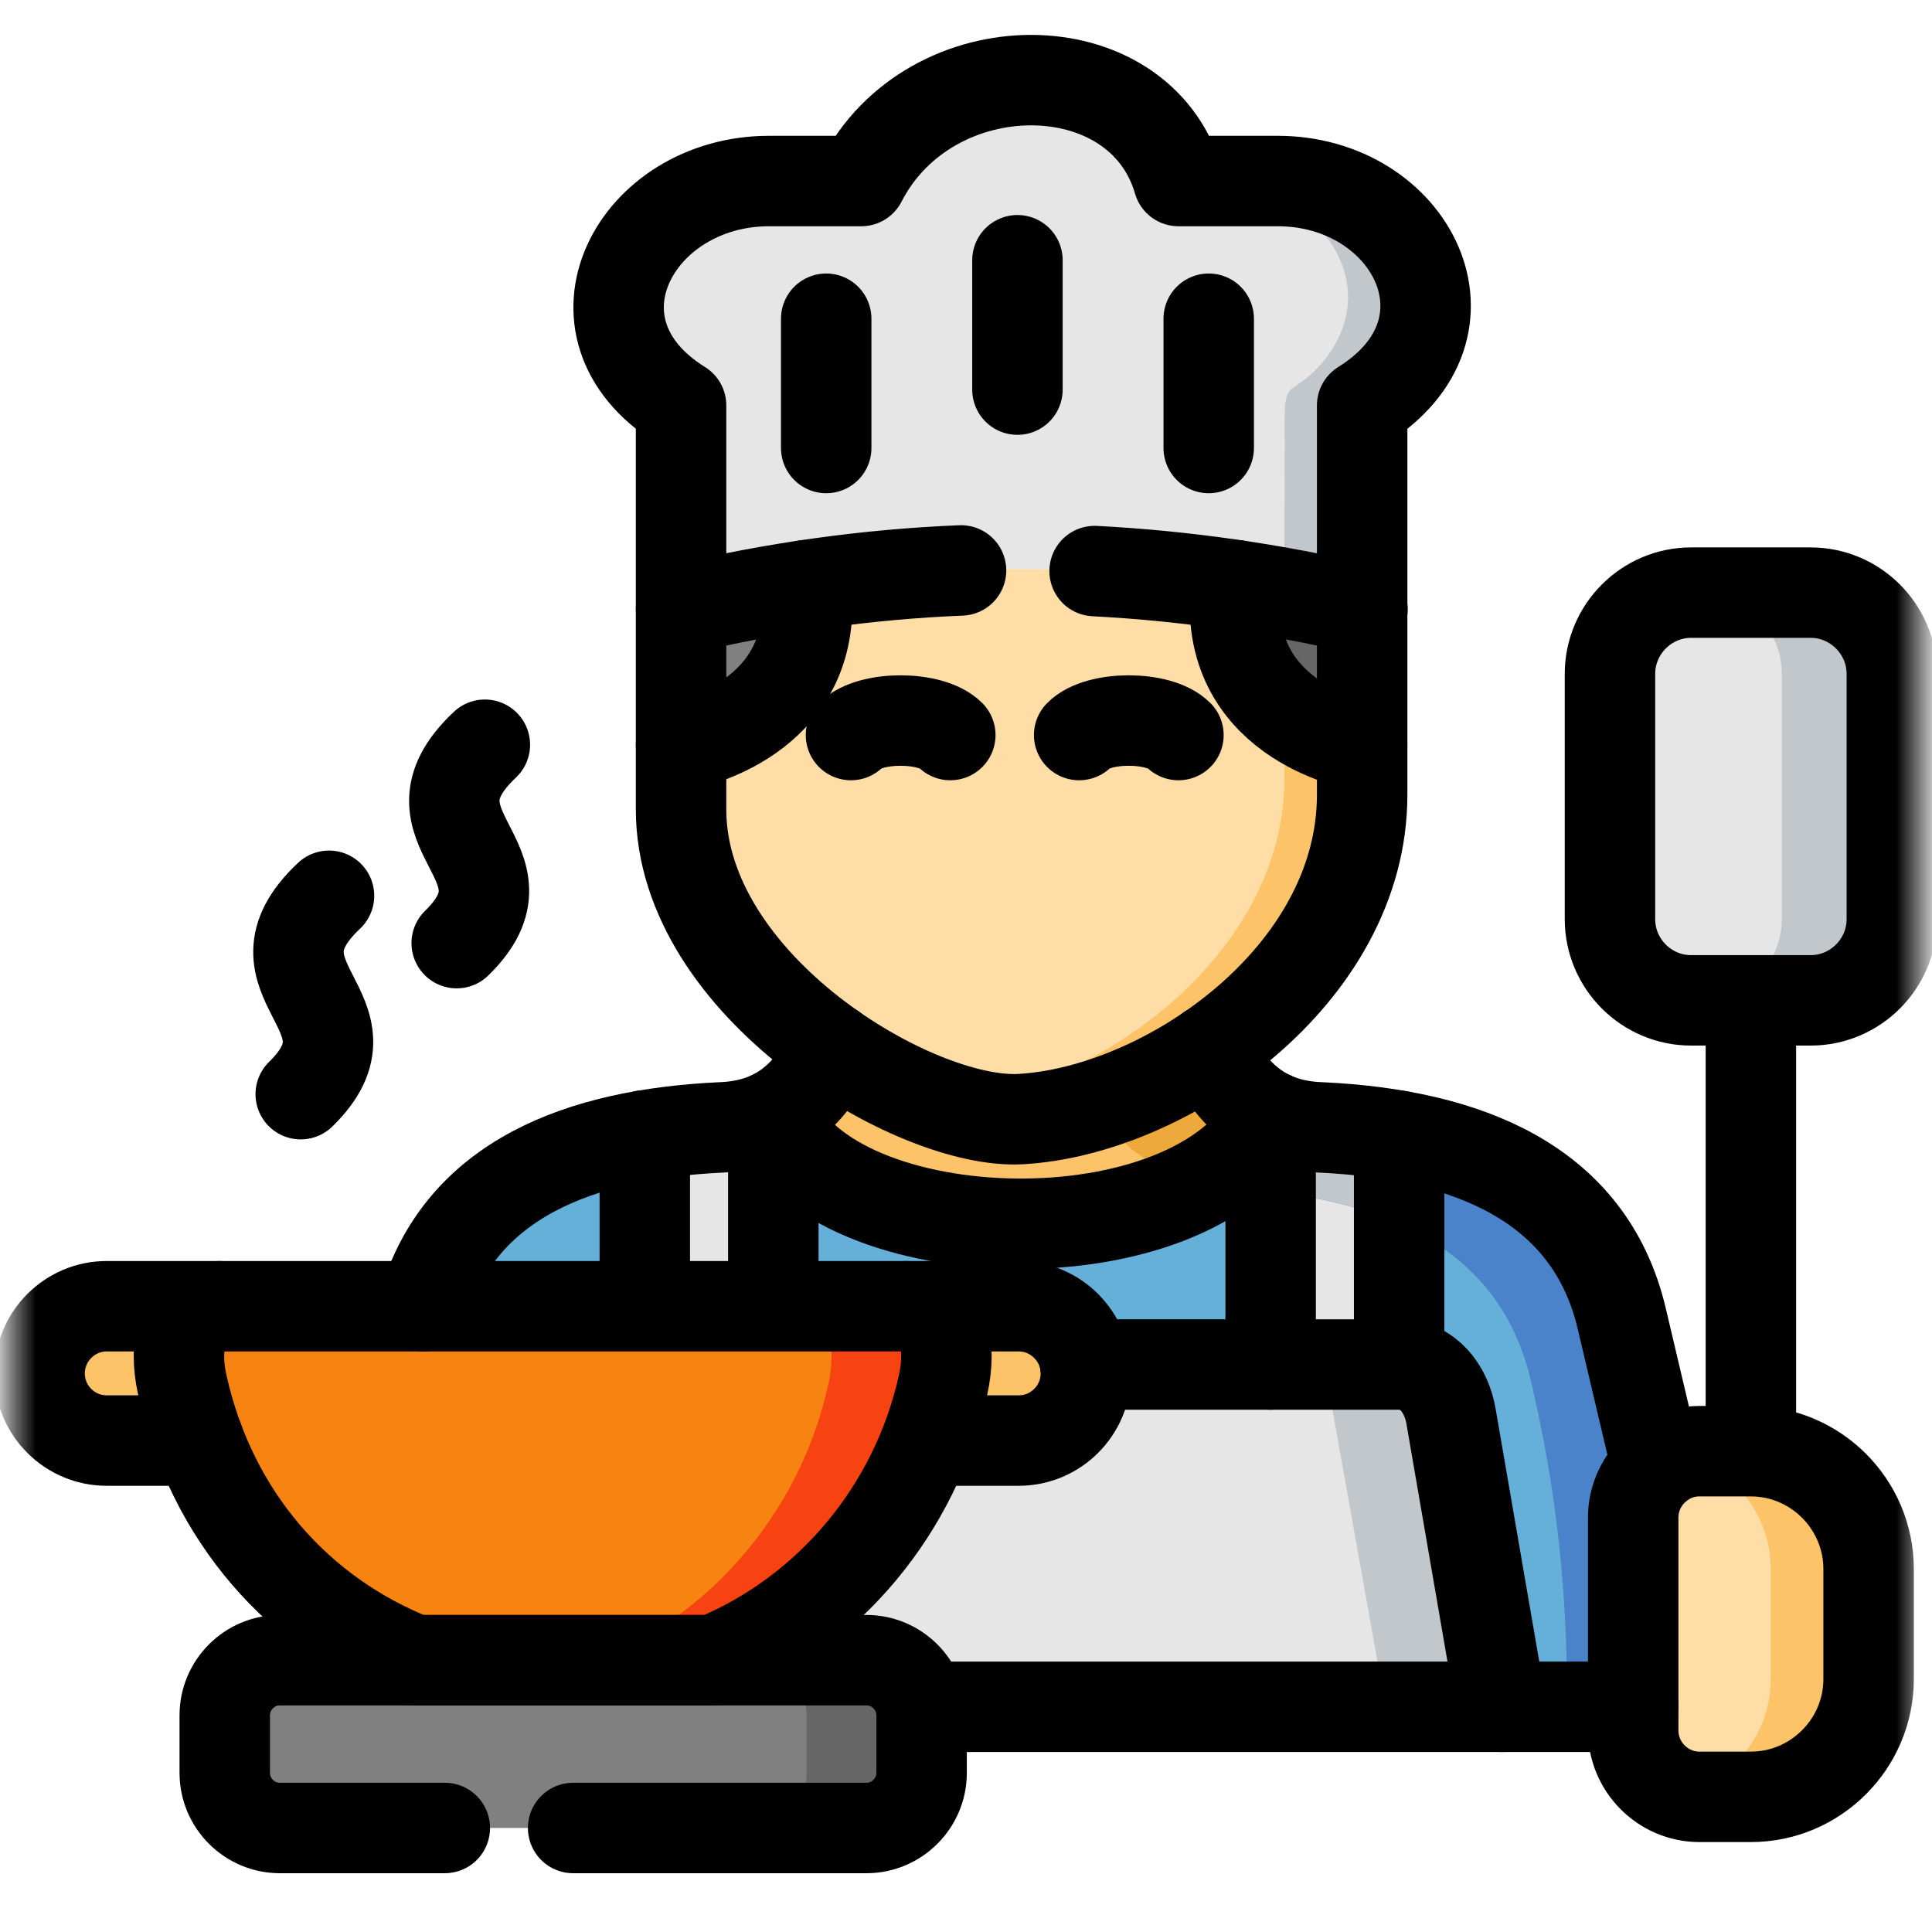 <svg width="81" height="80" viewBox="0 0 81 80" fill="none" xmlns="http://www.w3.org/2000/svg">
<mask id="mask0_4553_927" style="mask-type:luminance" maskUnits="userSpaceOnUse" x="0" y="0" width="81" height="80">
<path d="M0.488 0H80.487V80H0.488V0Z" fill="white"/>
</mask>
<g mask="url(#mask0_4553_927)">
<path fill-rule="evenodd" clip-rule="evenodd" d="M-9.173 99.869C2.524 90.538 -12.13 76.784 -20.869 89.319L-31.357 104.36L-30.326 109.352L-23.75 111.494L-9.173 99.869Z" fill="#50D960"/>
</g>
<mask id="mask1_4553_927" style="mask-type:luminance" maskUnits="userSpaceOnUse" x="0" y="0" width="81" height="80">
<path d="M0.488 0H80.487V80H0.488V0Z" fill="white"/>
</mask>
<g mask="url(#mask1_4553_927)">
<path fill-rule="evenodd" clip-rule="evenodd" d="M67.992 55.282C66.895 50.616 63.242 48.428 58.66 47.621C57.607 47.436 56.51 47.322 55.382 47.269C54.549 47.242 53.858 47.07 53.272 46.792C49.98 53.033 34.934 52.592 32.422 46.792V46.748C31.814 47.052 31.092 47.242 30.219 47.269C29.122 47.322 28.056 47.427 27.034 47.604C22.579 48.367 18.993 50.422 17.741 54.766C19.675 56.623 35.379 70.784 35.502 71.56H39.692H62.938H68.472V63.622C68.472 62.775 68.856 62.012 69.459 61.5L67.992 55.282Z" fill="#64B0D9"/>
<path d="M13.794 37.557C10.022 41.108 16.134 42.439 12.608 45.875" stroke="black" stroke-width="3.792" stroke-miterlimit="10" stroke-linecap="round" stroke-linejoin="round"/>
<path d="M20.328 31.224C16.556 34.775 22.672 36.106 19.147 39.542" stroke="black" stroke-width="3.792" stroke-miterlimit="10" stroke-linecap="round" stroke-linejoin="round"/>
<path d="M73.407 60.164V41.941" stroke="black" stroke-width="3.792" stroke-miterlimit="10" stroke-linecap="round" stroke-linejoin="round"/>
<path fill-rule="evenodd" clip-rule="evenodd" d="M30.219 47.269C29.122 47.321 28.056 47.427 27.034 47.604V54.766L29.426 56.914L32.422 54.766V46.748C31.814 47.052 31.092 47.242 30.219 47.269Z" fill="#E6E6E6"/>
<path fill-rule="evenodd" clip-rule="evenodd" d="M26.805 69.606H33.22C34.37 69.606 35.33 70.457 35.502 71.56H39.692H62.938L60.837 59.392C60.638 58.21 59.859 57.209 58.66 57.209V47.621C57.607 47.436 56.51 47.321 55.382 47.268C54.549 47.242 53.858 47.07 53.272 46.792V57.209H36.797C36.833 57.474 28.726 68.817 26.805 69.606Z" fill="#E6E6E6"/>
<path d="M27.034 54.766V47.604M32.422 46.748V54.766" stroke="black" stroke-width="3.792" stroke-miterlimit="10" stroke-linecap="round" stroke-linejoin="round"/>
<path fill-rule="evenodd" clip-rule="evenodd" d="M50.694 44.014L43.191 41.645L34.929 43.97L34.907 44.009C34.357 45.178 33.577 46.166 32.423 46.748V46.792C34.934 52.592 49.981 53.033 53.272 46.792C52.065 46.219 51.298 45.187 50.694 44.014Z" fill="#FCC368"/>
<path fill-rule="evenodd" clip-rule="evenodd" d="M51.822 21.425C45.848 20.538 39.838 20.521 33.793 21.425C32.048 21.685 30.303 22.024 28.554 22.439V31.259V33.936C28.554 38.007 31.519 41.601 34.93 43.97C37.714 45.91 40.798 47.026 42.785 46.92C45.297 46.779 48.178 45.729 50.694 44.014C54.272 41.571 57.109 37.778 57.109 33.323V31.268V22.435C55.352 22.024 53.589 21.685 51.822 21.425Z" fill="#FFDDA6"/>
<path fill-rule="evenodd" clip-rule="evenodd" d="M43.204 3.36C40.45 3.369 37.551 4.78 36.11 7.59H32.242C26.651 7.59 23.32 13.738 28.554 16.997V25.548C30.303 25.134 32.048 24.799 33.793 24.534C39.838 23.63 45.848 23.647 51.822 24.534C53.589 24.799 55.351 25.134 57.109 25.548V16.997C62.344 13.738 59.158 7.59 53.567 7.59H49.408C48.593 4.78 46.006 3.369 43.257 3.36H43.204Z" fill="#E6E6E6"/>
<path fill-rule="evenodd" clip-rule="evenodd" d="M57.109 16.997C62.344 13.738 59.158 7.59 53.567 7.59H50.302C55.316 7.59 58.413 12.075 55.215 15.449C54.188 16.529 53.862 15.969 53.862 17.482L53.849 24.869C54.937 25.067 56.025 25.293 57.109 25.548V16.997Z" fill="#C2C7CC"/>
<path fill-rule="evenodd" clip-rule="evenodd" d="M57.109 31.268C56.924 31.233 55.268 30.916 53.849 29.787V30.589V32.644C53.849 37.099 51.007 40.896 47.429 43.335C44.913 45.054 42.032 46.1 39.521 46.241C39.432 46.245 39.344 46.25 39.252 46.25C40.583 46.73 41.816 46.973 42.785 46.92C45.297 46.779 48.178 45.729 50.694 44.014C54.272 41.571 57.109 37.778 57.109 33.323V31.268Z" fill="#FCC368"/>
<path fill-rule="evenodd" clip-rule="evenodd" d="M53.272 46.792C52.065 46.219 51.298 45.187 50.694 44.014C49.214 45.024 47.601 45.804 46.02 46.303C46.746 47.71 47.346 48.353 49.447 49.35C49.699 49.469 49.972 49.571 50.263 49.646C51.584 48.936 52.642 47.983 53.272 46.792Z" fill="#EDA93B"/>
<path fill-rule="evenodd" clip-rule="evenodd" d="M67.992 55.282C66.895 50.616 63.243 48.428 58.66 47.621C57.607 47.436 56.51 47.322 55.382 47.269C54.55 47.242 53.858 47.07 53.272 46.792C52.642 47.983 51.584 48.936 50.263 49.646C50.655 49.752 51.082 49.813 51.558 49.827C52.139 49.857 52.708 49.897 53.272 49.959C53.805 50.016 54.325 50.087 54.836 50.179C56.206 50.422 57.497 50.788 58.66 51.304C61.379 52.521 63.401 54.572 64.172 57.844C65.283 62.559 65.706 66.722 65.706 71.56H68.473V63.622C68.473 62.775 68.856 62.012 69.46 61.5L67.992 55.282Z" fill="#4A83C9"/>
<path fill-rule="evenodd" clip-rule="evenodd" d="M58.66 47.621C57.607 47.436 56.51 47.321 55.382 47.268C54.549 47.242 53.858 47.07 53.272 46.792V49.959C53.805 50.016 54.325 50.087 54.836 50.179C56.206 50.422 57.497 50.788 58.66 51.304V47.621Z" fill="#C2C7CC"/>
<path d="M53.272 57.209V46.792M58.66 47.621V57.209" stroke="black" stroke-width="3.792" stroke-miterlimit="10" stroke-linecap="round" stroke-linejoin="round"/>
<path d="M53.272 46.792C49.98 53.032 34.934 52.592 32.422 46.792" stroke="black" stroke-width="3.792" stroke-miterlimit="10" stroke-linecap="round" stroke-linejoin="round"/>
<path fill-rule="evenodd" clip-rule="evenodd" d="M78.342 65.782C78.342 63.066 76.121 60.843 73.407 60.843H71.248C70.57 60.843 69.944 61.09 69.46 61.5C68.856 62.012 68.473 62.775 68.473 63.622V71.56V72.552C68.473 74.082 69.724 75.335 71.248 75.335H73.407C76.121 75.335 78.342 73.112 78.342 70.396V65.782Z" fill="#FFDDA6"/>
<path fill-rule="evenodd" clip-rule="evenodd" d="M75.914 24.847H70.9C69.028 24.847 67.499 26.382 67.499 28.252V38.536C67.499 40.411 69.028 41.941 70.9 41.941H73.407H75.914C76.967 41.941 77.91 41.456 78.536 40.697C79.02 40.106 79.316 39.357 79.316 38.536V28.252C79.316 27.436 79.02 26.682 78.536 26.095C77.91 25.337 76.967 24.847 75.914 24.847Z" fill="#E6E6E6"/>
<path fill-rule="evenodd" clip-rule="evenodd" d="M60.837 59.392C60.639 58.21 59.859 57.209 58.66 57.209H55.523L58.092 71.56H62.938L60.837 59.392Z" fill="#C2C7CC"/>
<path fill-rule="evenodd" clip-rule="evenodd" d="M78.342 65.782C78.342 63.066 76.121 60.843 73.407 60.843H71.248C70.962 60.843 70.684 60.887 70.42 60.971C72.601 61.478 74.24 63.45 74.24 65.782V70.396C74.24 72.729 72.601 74.696 70.42 75.207C70.684 75.287 70.962 75.335 71.248 75.335H73.407C76.121 75.335 78.342 73.112 78.342 70.396V65.782Z" fill="#FCC368"/>
<path fill-rule="evenodd" clip-rule="evenodd" d="M45.5 57.209C45.319 55.838 44.134 54.766 42.711 54.766H37.978C36.317 54.766 36.035 56.332 35.679 57.941C35.498 58.744 39.124 59.648 38.838 60.398H42.711C44.261 60.398 45.526 59.132 45.526 57.584C45.526 57.456 45.517 57.333 45.5 57.209Z" fill="#FCC368"/>
<path fill-rule="evenodd" clip-rule="evenodd" d="M9.203 54.766H4.471C2.924 54.766 1.66 56.036 1.66 57.584C1.66 59.132 2.924 60.398 4.471 60.398H8.335L12.005 56.914L9.203 54.766Z" fill="#FCC368"/>
<path fill-rule="evenodd" clip-rule="evenodd" d="M32.422 54.766H27.034H23.593H17.741H12.807H9.203C7.542 54.766 7.286 56.451 7.643 58.065C7.823 58.876 8.057 59.652 8.335 60.398C9.974 64.76 13.252 67.979 17.393 69.606L22.756 72.958L29.915 69.606C34.008 67.917 37.238 64.565 38.837 60.398C39.124 59.648 39.362 58.867 39.538 58.065C39.895 56.451 39.644 54.766 37.978 54.766H34.379H32.422Z" fill="#F78411"/>
<path d="M8.335 60.398H4.471C2.924 60.398 1.659 59.132 1.659 57.584C1.659 56.036 2.924 54.766 4.471 54.766H9.203" stroke="black" stroke-width="3.792" stroke-miterlimit="10" stroke-linecap="round" stroke-linejoin="round"/>
<path d="M37.978 54.766H42.711C44.261 54.766 45.526 56.036 45.526 57.584C45.526 59.132 44.261 60.398 42.711 60.398H38.837" stroke="black" stroke-width="3.792" stroke-miterlimit="10" stroke-linecap="round" stroke-linejoin="round"/>
<path fill-rule="evenodd" clip-rule="evenodd" d="M37.978 54.766H34.379H33.163C34.824 54.766 35.079 56.45 34.722 58.065C34.542 58.867 34.308 59.648 34.017 60.398C33.713 61.196 33.348 61.959 32.929 62.691C32.176 64.001 31.25 65.196 30.18 66.246C30.109 66.312 30.039 66.382 29.968 66.449C28.558 67.78 26.91 68.857 25.095 69.606H26.805H29.915C30.779 69.249 31.603 68.821 32.383 68.323C35.295 66.466 37.573 63.688 38.838 60.398C39.124 59.648 39.362 58.867 39.538 58.065C39.604 57.778 39.648 57.491 39.666 57.209C39.763 55.908 39.349 54.766 37.978 54.766Z" fill="#F74311"/>
<path d="M38.608 71.56H62.938L60.837 59.392C60.638 58.21 59.859 57.209 58.66 57.209H45.499" stroke="black" stroke-width="3.792" stroke-miterlimit="10" stroke-linecap="round" stroke-linejoin="round"/>
<path d="M69.459 61.5L67.992 55.282C66.64 49.549 61.436 47.555 55.382 47.268C52.844 47.185 51.593 45.76 50.694 44.009M62.938 71.56H68.472M34.929 43.97C34.925 43.974 34.912 44.005 34.907 44.009C34.008 45.76 32.757 47.185 30.219 47.268C24.351 47.546 19.279 49.425 17.741 54.766" stroke="black" stroke-width="3.792" stroke-miterlimit="10" stroke-linecap="round" stroke-linejoin="round"/>
<path d="M73.407 75.335H71.248C69.724 75.335 68.473 74.082 68.473 72.552V63.622C68.473 62.096 69.724 60.843 71.248 60.843H73.407C76.121 60.843 78.342 63.066 78.342 65.782V70.396C78.342 73.112 76.121 75.335 73.407 75.335Z" stroke="black" stroke-width="3.792" stroke-miterlimit="10" stroke-linecap="round" stroke-linejoin="round"/>
<path fill-rule="evenodd" clip-rule="evenodd" d="M78.536 26.095C77.91 25.337 76.967 24.847 75.914 24.847H71.301C73.169 24.847 74.703 26.382 74.703 28.252V38.536C74.703 40.411 73.169 41.941 71.301 41.941H73.407H75.914C76.967 41.941 77.91 41.456 78.536 40.697C79.021 40.106 79.316 39.357 79.316 38.536V28.252C79.316 27.436 79.021 26.682 78.536 26.095Z" fill="#C2C7CC"/>
<path fill-rule="evenodd" clip-rule="evenodd" d="M57.109 25.548C55.351 25.134 53.589 24.799 51.822 24.534C51.201 30.135 56.757 31.206 57.109 31.268V25.548Z" fill="#808080"/>
<path fill-rule="evenodd" clip-rule="evenodd" d="M33.793 24.534C32.048 24.799 30.303 25.134 28.554 25.548V31.259C29.316 31.11 34.383 29.884 33.793 24.534Z" fill="#808080"/>
<path fill-rule="evenodd" clip-rule="evenodd" d="M57.109 25.548C56.025 25.292 54.937 25.068 53.849 24.869V29.787C55.268 30.916 56.924 31.233 57.109 31.268V25.548Z" fill="#666666"/>
<path d="M35.678 30.818C36.471 30.007 39.036 30.007 39.842 30.818" stroke="black" stroke-width="3.792" stroke-miterlimit="10" stroke-linecap="round" stroke-linejoin="round"/>
<path d="M45.244 30.818C46.037 30.007 48.601 30.007 49.407 30.818" stroke="black" stroke-width="3.792" stroke-miterlimit="10" stroke-linecap="round" stroke-linejoin="round"/>
<path d="M40.292 23.916C36.392 24.075 32.48 24.618 28.554 25.548M57.123 25.548C53.391 24.675 49.645 24.137 45.892 23.943" stroke="black" stroke-width="3.792" stroke-miterlimit="10" stroke-linecap="round" stroke-linejoin="round"/>
<path d="M28.554 31.259C29.316 31.11 34.383 29.884 33.793 24.534" stroke="black" stroke-width="3.792" stroke-miterlimit="10" stroke-linecap="round" stroke-linejoin="round"/>
<path d="M57.109 31.268C56.757 31.206 51.201 30.135 51.822 24.534" stroke="black" stroke-width="3.792" stroke-miterlimit="10" stroke-linecap="round" stroke-linejoin="round"/>
<path d="M42.657 10.911V16.335" stroke="black" stroke-width="3.792" stroke-miterlimit="10" stroke-linecap="round" stroke-linejoin="round"/>
<path d="M34.639 13.363V18.783" stroke="black" stroke-width="3.792" stroke-miterlimit="10" stroke-linecap="round" stroke-linejoin="round"/>
<path d="M50.676 13.363V18.783" stroke="black" stroke-width="3.792" stroke-miterlimit="10" stroke-linecap="round" stroke-linejoin="round"/>
<path fill-rule="evenodd" clip-rule="evenodd" d="M29.915 69.606H17.393H11.732C10.458 69.606 9.423 70.647 9.423 71.917V74.329C9.423 75.6 10.458 76.641 11.732 76.641H36.331C37.599 76.641 38.639 75.6 38.639 74.329V71.917C38.639 71.798 38.63 71.674 38.608 71.56C38.437 70.457 37.476 69.606 36.331 69.606H29.915Z" fill="#808080"/>
<path fill-rule="evenodd" clip-rule="evenodd" d="M38.608 71.56C38.437 70.457 37.476 69.606 36.331 69.606H33.709H33.22H31.51C32.66 69.606 33.617 70.457 33.793 71.56C33.81 71.674 33.819 71.798 33.819 71.917V74.33C33.819 75.6 32.779 76.641 31.51 76.641H36.331C37.599 76.641 38.639 75.6 38.639 74.33V71.917C38.639 71.798 38.631 71.674 38.608 71.56Z" fill="#666666"/>
<path d="M70.9 24.847H75.914C77.782 24.847 79.316 26.382 79.316 28.252V38.536C79.316 40.411 77.782 41.941 75.914 41.941H70.9C69.028 41.941 67.499 40.411 67.499 38.536V28.252C67.499 26.382 69.028 24.847 70.9 24.847Z" stroke="black" stroke-width="3.792" stroke-miterlimit="10" stroke-linecap="round" stroke-linejoin="round"/>
<path d="M7.643 58.065C7.286 56.451 7.542 54.766 9.203 54.766H12.807H23.593H34.379H37.978C39.644 54.766 39.895 56.451 39.538 58.065C38.38 63.3 34.749 67.613 29.916 69.606H17.394C12.543 67.701 8.877 63.608 7.643 58.065Z" stroke="black" stroke-width="3.792" stroke-miterlimit="10" stroke-linecap="round" stroke-linejoin="round"/>
<path d="M18.649 76.641H11.732C10.458 76.641 9.423 75.6 9.423 74.33V71.917C9.423 70.647 10.458 69.606 11.732 69.606H36.331C37.599 69.606 38.639 70.647 38.639 71.917V74.33C38.639 75.6 37.599 76.641 36.331 76.641H24.029" stroke="black" stroke-width="3.792" stroke-miterlimit="10" stroke-linecap="round" stroke-linejoin="round"/>
<path d="M28.554 16.997C23.32 13.738 26.651 7.59 32.242 7.59H36.11C39.001 1.949 47.769 1.949 49.408 7.59H53.567C59.158 7.59 62.344 13.738 57.109 16.997V33.324C57.109 40.913 48.87 46.581 42.785 46.92C38.37 47.163 28.554 41.341 28.554 33.936V16.997Z" stroke="black" stroke-width="3.792" stroke-miterlimit="10" stroke-linecap="round" stroke-linejoin="round"/>
</g>
</svg>
